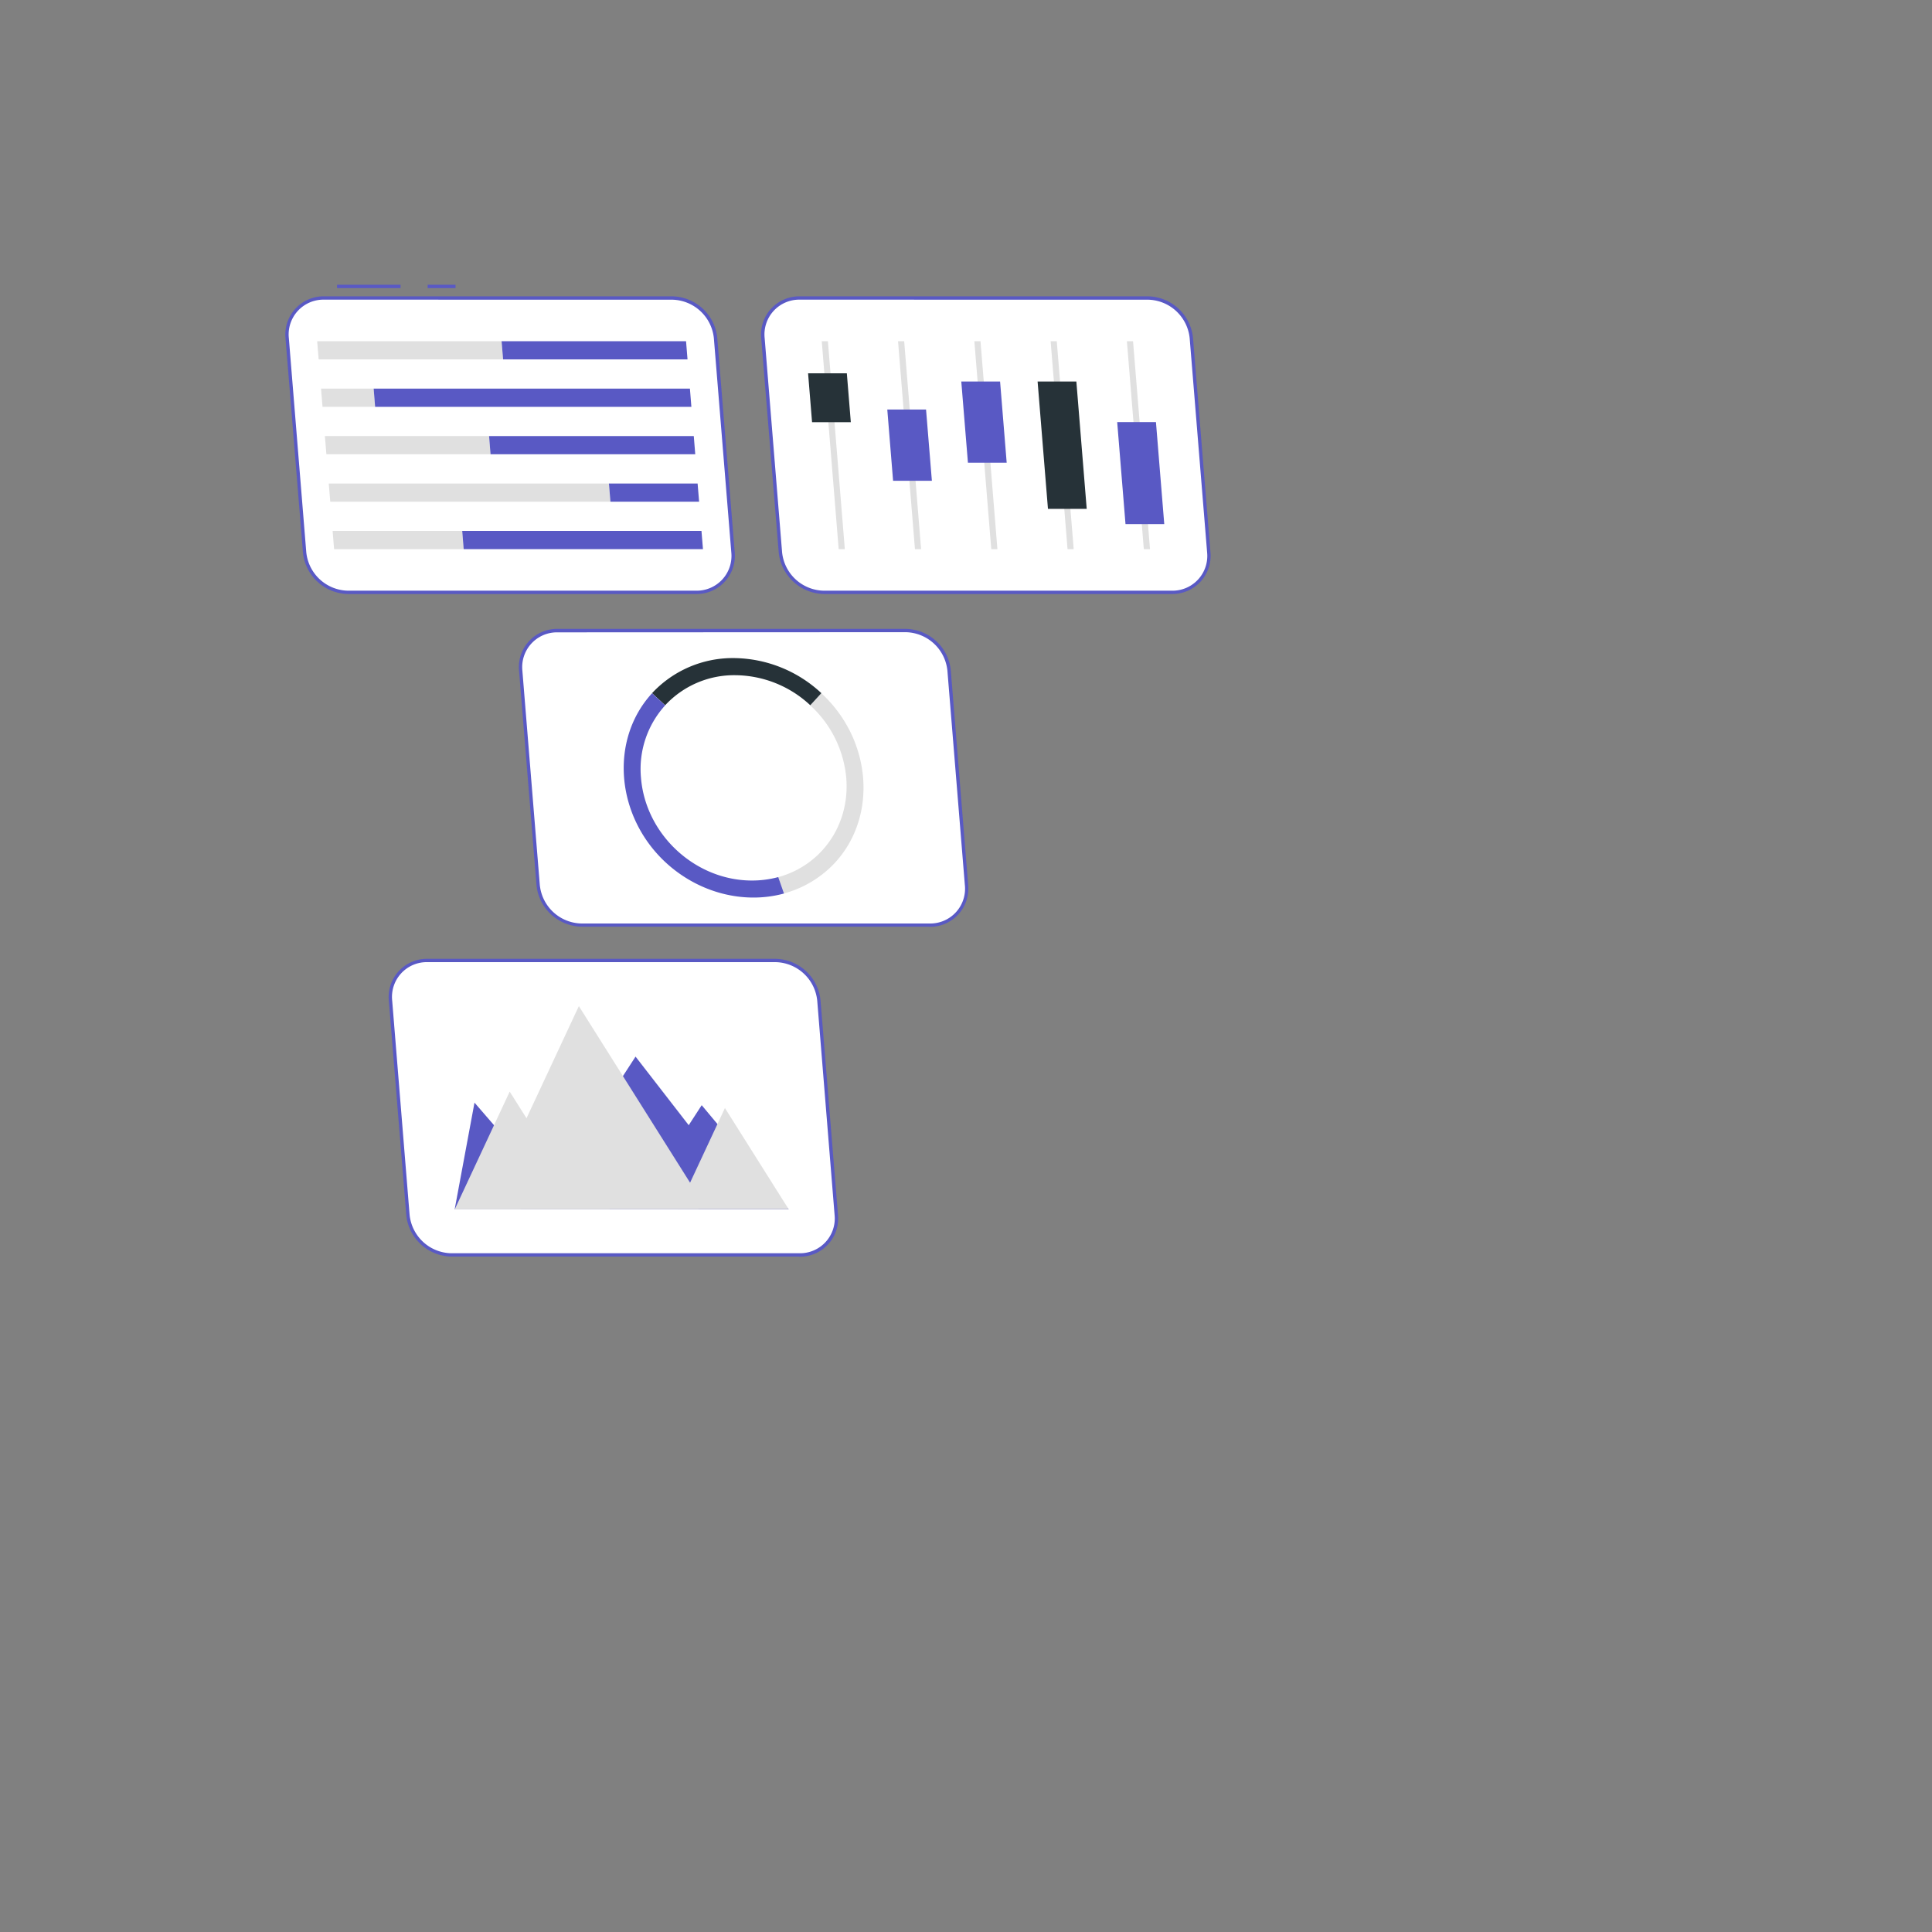 <svg xmlns="http://www.w3.org/2000/svg" viewBox="0 0 500 500"><rect x="0" y="0" width="500" height="500" fill="#808080" stroke="none"/><g id="freepik--setup-analytics--inject-29"><path d="M240.59,239.39H150.51A11.52,11.52,0,0,1,139.27,229l-4.51-55.38a9.47,9.47,0,0,1,9.55-10.4h90.07a11.52,11.52,0,0,1,11.24,10.4L250.13,229A9.46,9.46,0,0,1,240.59,239.39Z" style="fill:#fff"></path><path d="M240.59,239.82H150.51A11.93,11.93,0,0,1,138.84,229l-4.51-55.39a9.9,9.9,0,0,1,10-10.86h90.07a11.93,11.93,0,0,1,11.67,10.79L250.56,229a9.9,9.9,0,0,1-10,10.86Zm-96.28-76.17a9,9,0,0,0-9.12,9.92L139.7,229a11.06,11.06,0,0,0,10.81,10h90.08A9,9,0,0,0,249.7,229l-4.51-55.39a11.06,11.06,0,0,0-10.81-10Z" style="fill:#5959C4"></path><path d="M216.14,223.22a28,28,0,0,1-13.24,8L201.41,227c11.09-3,18.6-13.38,17.6-25.67a28.9,28.9,0,0,0-9.31-18.78l2.87-3.13C225.57,191.41,227.18,211.19,216.14,223.22Z" style="fill:#e0e0e0"></path><path d="M212.57,179.39l-2.87,3.13a28.72,28.72,0,0,0-19.42-7.78,24.33,24.33,0,0,0-18.14,7.79l-3.39-3.14a28.54,28.54,0,0,1,21.17-9.08A33.6,33.6,0,0,1,212.57,179.39Z" style="fill:#263238"></path><path d="M202.9,231.24c-10.45,2.85-22.13-.21-30.58-8-13-12-14.61-31.81-3.57-43.83l3.39,3.14a24.48,24.48,0,0,0-6.25,18.77c1.19,14.67,14.05,26.56,28.72,26.56a26,26,0,0,0,6.8-.89Z" style="fill:#5959C4"></path><rect x="110.67" y="73.69" width="7.22" height="0.87" style="fill:#5959C4"></rect><rect x="87.22" y="73.69" width="16.44" height="0.87" style="fill:#5959C4"></rect><path d="M180.14,153.29H90.07A11.51,11.51,0,0,1,78.83,142.9L74.32,87.51a9.46,9.46,0,0,1,9.55-10.39h90.07a11.52,11.52,0,0,1,11.24,10.39l4.51,55.39A9.46,9.46,0,0,1,180.14,153.29Z" style="fill:#fff"></path><path d="M180.14,153.73H90.07A11.93,11.93,0,0,1,78.4,142.94L73.89,87.55a9.9,9.9,0,0,1,10-10.86h90.07a11.93,11.93,0,0,1,11.67,10.79l4.51,55.39a9.9,9.9,0,0,1-10,10.86ZM83.87,77.55a9,9,0,0,0-9.12,9.93l4.51,55.39a11.06,11.06,0,0,0,10.81,10h90.07a9,9,0,0,0,9.12-9.92l-4.51-55.39a11.07,11.07,0,0,0-10.81-10Z" style="fill:#5959C4"></path><polygon points="82.47 93.01 130.2 93.01 129.81 88.3 82.08 88.3 82.47 93.01" style="fill:#e0e0e0"></polygon><polygon points="177.93 93.01 130.2 93.01 129.81 88.3 177.55 88.3 177.93 93.01" style="fill:#5959C4"></polygon><polygon points="83.47 105.29 97.08 105.29 96.7 100.57 83.08 100.57 83.47 105.29" style="fill:#e0e0e0"></polygon><polygon points="178.93 105.29 97.08 105.29 96.7 100.57 178.55 100.57 178.93 105.29" style="fill:#5959C4"></polygon><polygon points="84.47 117.56 126.95 117.56 126.57 112.85 84.08 112.85 84.47 117.56" style="fill:#e0e0e0"></polygon><polygon points="179.93 117.56 126.95 117.56 126.57 112.85 179.55 112.85 179.93 117.56" style="fill:#5959C4"></polygon><polygon points="85.47 129.84 157.98 129.84 157.59 125.13 85.08 125.13 85.47 129.84" style="fill:#e0e0e0"></polygon><polygon points="180.93 129.84 157.98 129.84 157.59 125.13 180.54 125.13 180.93 129.84" style="fill:#5959C4"></polygon><polygon points="86.46 142.12 120 142.12 119.62 137.4 86.08 137.4 86.46 142.12" style="fill:#e0e0e0"></polygon><polygon points="181.93 142.12 120 142.12 119.62 137.4 181.54 137.4 181.93 142.12" style="fill:#5959C4"></polygon><path d="M303.28,153.29H213.21A11.51,11.51,0,0,1,202,142.9l-4.51-55.39A9.46,9.46,0,0,1,207,77.12h90.08a11.52,11.52,0,0,1,11.24,10.39l4.51,55.39A9.46,9.46,0,0,1,303.28,153.29Z" style="fill:#fff"></path><path d="M303.28,153.73H213.21a12,12,0,0,1-11.68-10.79L197,87.55a9.9,9.9,0,0,1,10-10.86h90.08a11.93,11.93,0,0,1,11.67,10.79l4.51,55.39a9.9,9.9,0,0,1-10,10.86ZM207,77.55a9,9,0,0,0-9.11,9.93l4.51,55.39a11.06,11.06,0,0,0,10.81,10h90.07a9,9,0,0,0,9.12-9.92l-4.51-55.39a11.07,11.07,0,0,0-10.81-10Z" style="fill:#5959C4"></path><polygon points="258.13 142.12 256.54 142.12 252.16 88.3 253.75 88.3 258.13 142.12" style="fill:#e0e0e0"></polygon><polygon points="260.53 119.75 250.5 119.75 248.78 98.73 258.82 98.73 260.53 119.75" style="fill:#5959C4"></polygon><polygon points="238.38 142.12 236.79 142.12 232.41 88.3 234 88.3 238.38 142.12" style="fill:#e0e0e0"></polygon><polygon points="241.17 124.42 231.13 124.42 229.63 105.99 239.66 105.99 241.17 124.42" style="fill:#5959C4"></polygon><polygon points="218.64 142.12 217.05 142.12 212.67 88.3 214.26 88.3 218.64 142.12" style="fill:#e0e0e0"></polygon><polygon points="220.19 109.26 210.16 109.26 209.13 96.61 219.16 96.61 220.19 109.26" style="fill:#263238"></polygon><polygon points="277.87 142.12 276.28 142.12 271.9 88.3 273.49 88.3 277.87 142.12" style="fill:#e0e0e0"></polygon><polygon points="281.24 131.69 271.21 131.69 268.53 98.73 278.56 98.73 281.24 131.69" style="fill:#263238"></polygon><polygon points="297.62 142.12 296.02 142.12 291.64 88.3 293.23 88.3 297.62 142.12" style="fill:#e0e0e0"></polygon><polygon points="301.31 135.64 291.28 135.64 289.13 109.24 299.16 109.24 301.31 135.64" style="fill:#5959C4"></polygon><path d="M206.89,324.77H116.81a11.53,11.53,0,0,1-11.24-10.39L101.07,259a9.46,9.46,0,0,1,9.54-10.39h90.08A11.53,11.53,0,0,1,211.93,259l4.51,55.39A9.47,9.47,0,0,1,206.89,324.77Z" style="fill:#fff"></path><path d="M206.89,325.2H116.81a11.94,11.94,0,0,1-11.67-10.79L100.63,259a9.9,9.9,0,0,1,10-10.86h90.08A11.94,11.94,0,0,1,212.36,259l4.51,55.38a9.9,9.9,0,0,1-10,10.86ZM110.61,249A9,9,0,0,0,101.5,259L106,314.34a11.06,11.06,0,0,0,10.8,10h90.08a9,9,0,0,0,9.11-9.93L211.5,259a11.07,11.07,0,0,0-10.81-10Z" style="fill:#5959C4"></path><polygon points="122.8 285.36 142.21 307.79 164.48 273.45 178.24 291.2 181.6 286.02 204.11 312.99 117.67 312.96 122.8 285.36" style="fill:#5959C4"></polygon><polygon points="187.61 286.76 178.59 306.08 149.81 260.38 136.26 289.4 131.91 282.51 117.68 312.99 204.1 312.94 187.61 286.76" style="fill:#e0e0e0"></polygon></g></svg>